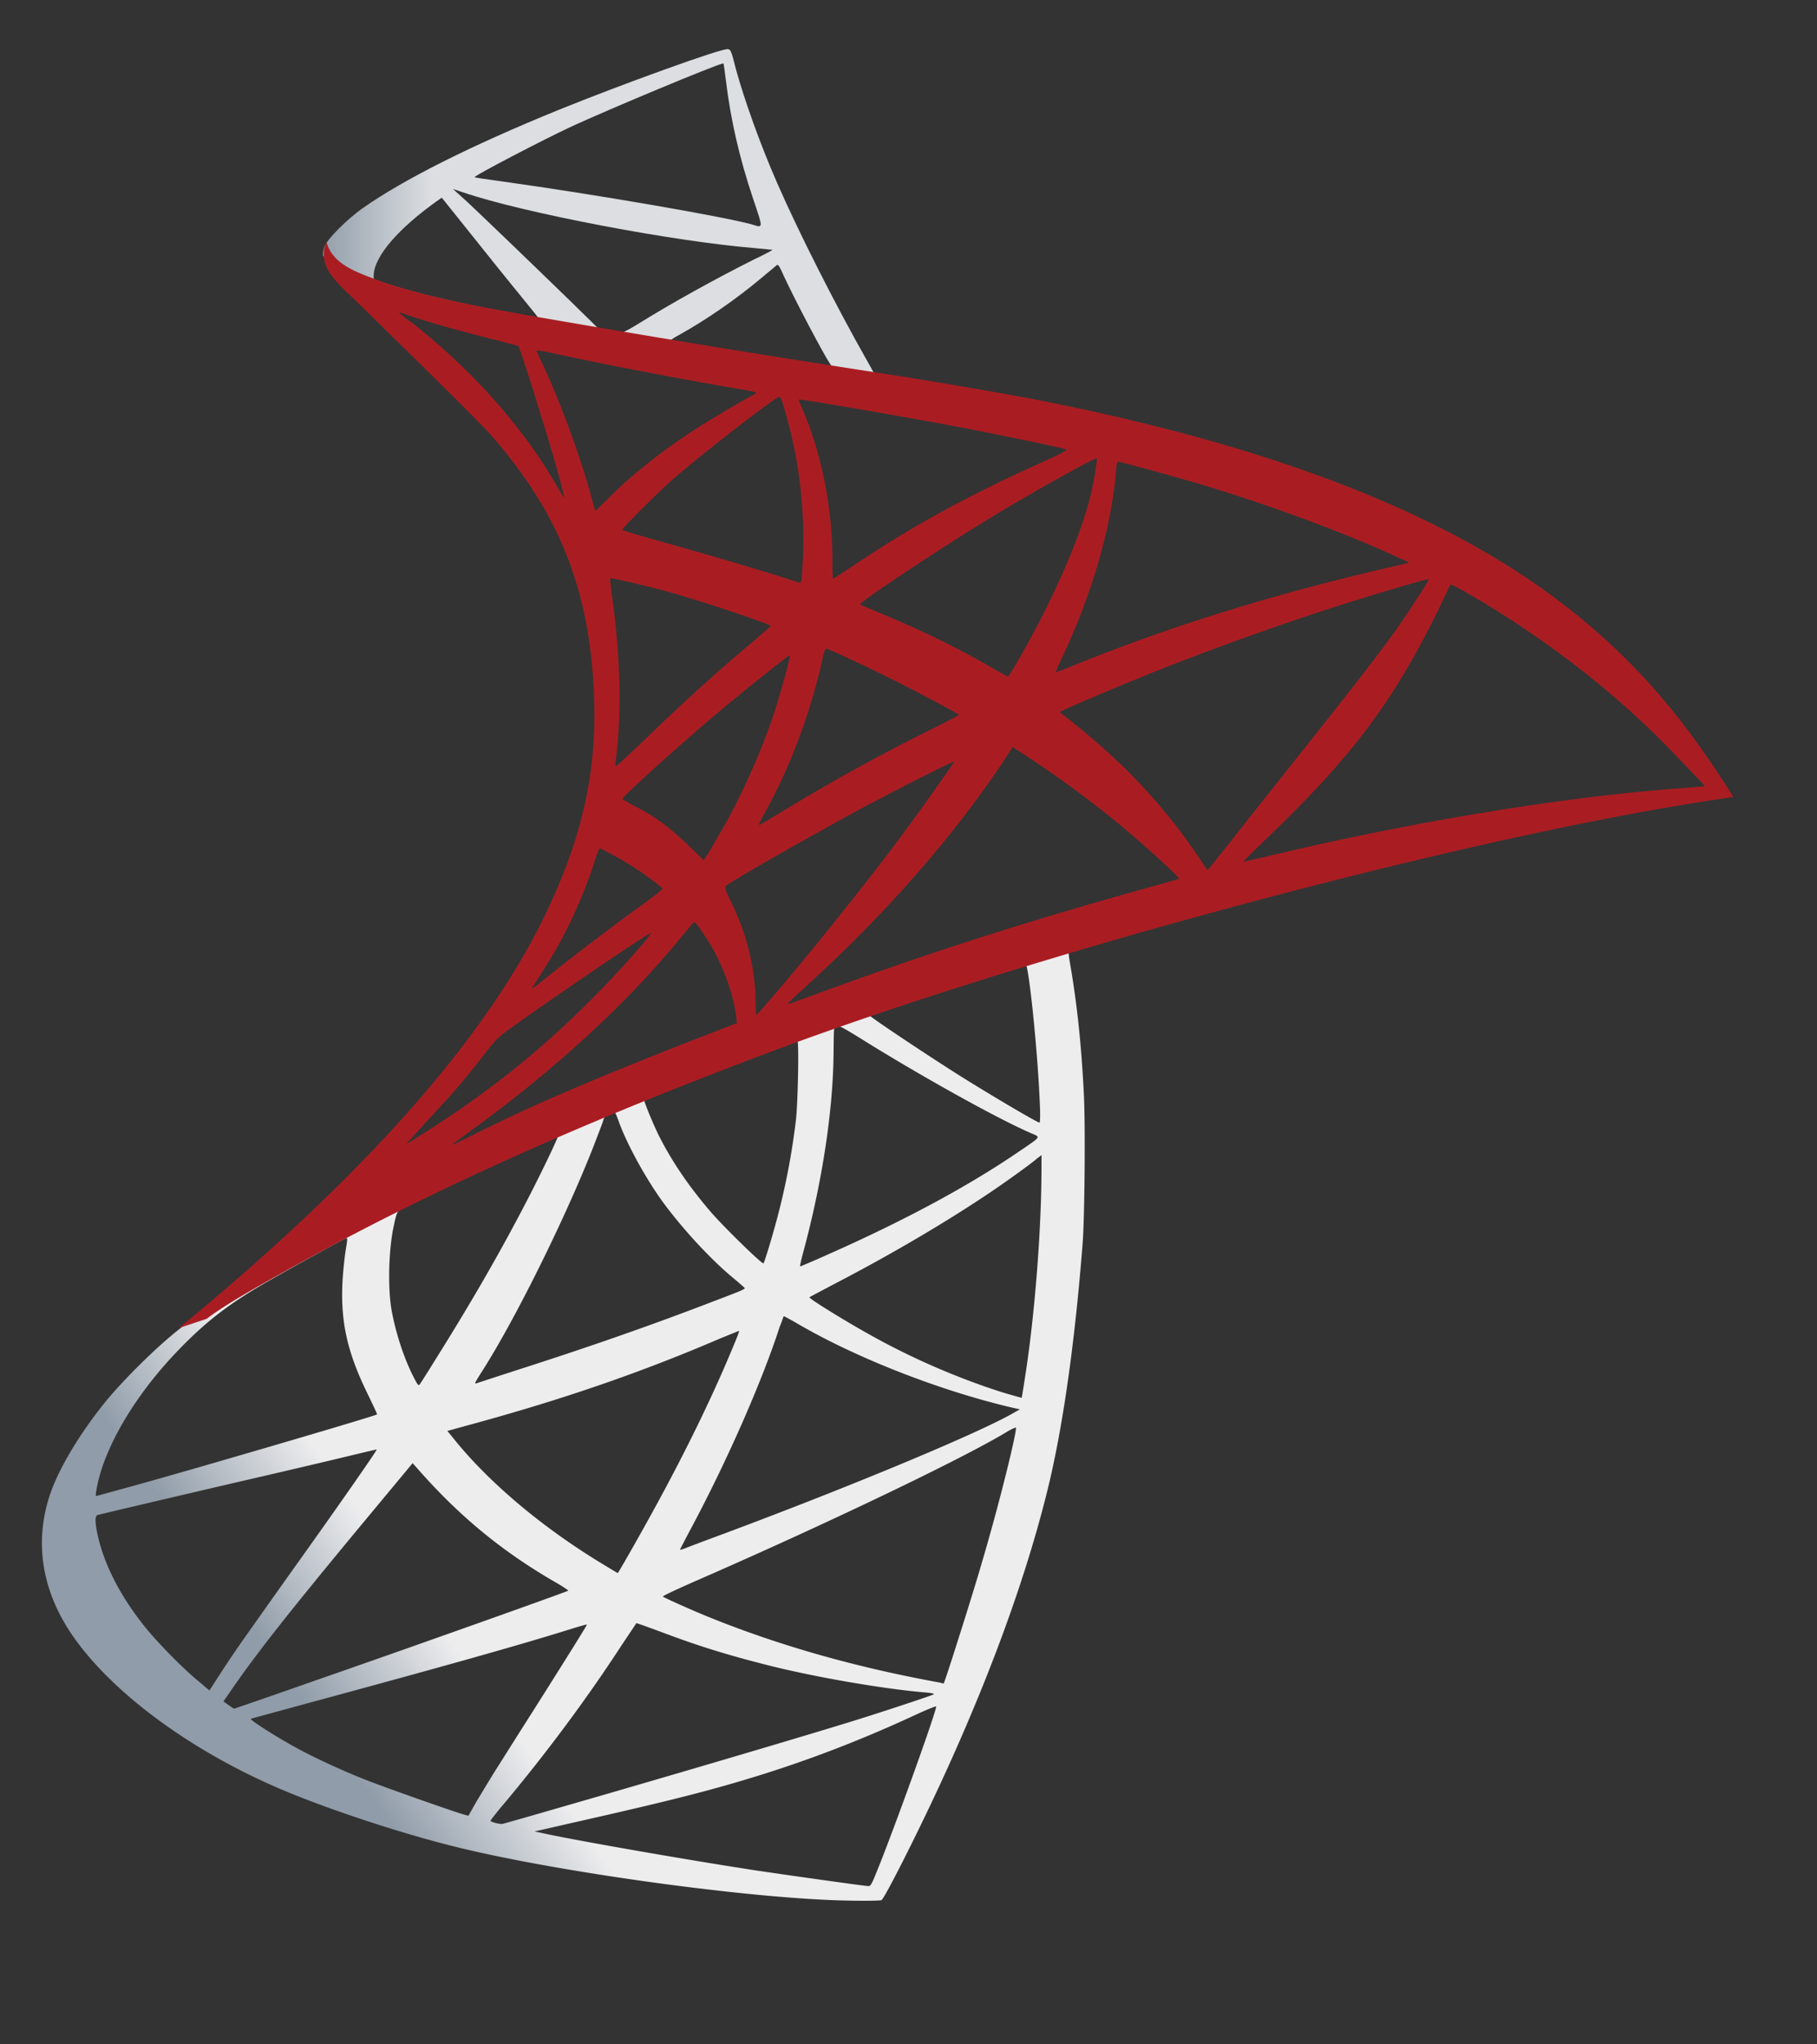 <svg width="800" height="900" xmlns="http://www.w3.org/2000/svg">
 <rect width="100%" height="100%" fill="#333333" stroke="none"/>
 <defs>
  <linearGradient y2="0.734" x2="0.383" y1="0.814" x1="0.259" id="a">
   <stop stop-color="#909ca9" offset="0"/>
   <stop stop-color="#ededee" offset="1"/>
  </linearGradient>
  <linearGradient y2="0.498" x2="0.186" y1="0.498" x1="0.002" id="b">
   <stop stop-color="#939fab" offset="0"/>
   <stop stop-color="#dcdee1" offset="1"/>
  </linearGradient>
  <radialGradient gradientUnits="userSpaceOnUse" gradientTransform="matrix(-.118 -.018 -.036 .237 -198.955 -1314.415)" r="898.12" cy="7277.705" cx="-14217.448" id="c">
   <stop stop-color="#ee352c" offset="0"/>
   <stop stop-color="#a91d22" offset="1"/>
  </radialGradient>
 </defs>
 <g>
  <title>background</title>
  <rect fill="none" id="canvas_background" height="902" width="802" y="-1" x="-1"/>
 </g>
 <g>
  <title>Layer 1</title>
  <g id="svg_1" transform="matrix(0.569,0,0,0.569,199.451,-82.735) ">
   <path id="svg_6" d="m508.291,852.194l-286.9,93.683l-249.599,110.161l-69.829,18.435c-17.784,16.916 -36.431,34.049 -56.599,51.397c-22.119,19.082 -42.72,36.433 -58.553,49.008c-17.564,13.88 -43.587,39.902 -56.814,56.38c-19.735,24.721 -35.348,50.96 -42.071,71.13c-11.928,36.433 -6.07,73.297 16.916,107.346c29.492,43.369 88.261,87.606 156.785,117.749c34.916,15.4 93.683,35.132 137.92,46.19c73.512,18.651 215.771,38.819 294.054,41.857c15.828,0.65 37.082,0.65 37.947,0c1.737,-1.088 13.881,-24.289 27.979,-53.129c48.142,-98.238 82.838,-190.402 101.703,-269.119c11.276,-47.706 20.166,-111.246 26.019,-186.492c1.521,-21.036 2.169,-91.514 0.868,-115.37c-1.953,-39.033 -5.423,-70.692 -10.84,-101.703c-0.868,-4.555 -1.088,-8.676 -0.652,-8.892c0.865,-0.65 3.467,-1.517 38.815,-11.712l-7.153,-16.912l0,-0.005l0.004,0l0,-0.002zm-65.49,38.386c2.602,0 9.539,66.573 11.273,108.646c0.436,8.89 0.216,14.745 -0.216,14.745c-1.733,0 -36.649,-20.599 -61.583,-36.212c-21.687,-13.663 -62.888,-40.988 -69.393,-46.192c-2.173,-1.517 -1.957,-1.733 15.828,-7.807c30.14,-10.194 101.706,-33.18 104.091,-33.18zm-146.161,48.143c1.953,0 6.937,2.816 18.865,10.191c44.671,27.974 105.393,61.805 131.415,73.083c8.022,3.469 8.887,2.166 -9.542,14.746c-39.468,26.889 -88.697,53.344 -148.983,80.018c-10.624,4.771 -19.514,8.456 -19.73,8.456c-0.432,0 0.865,-5.418 2.598,-11.925c14.53,-54.001 22.772,-108.647 23.208,-152.452c0.216,-21.687 0.216,-21.687 2.169,-22.334c-0.436,0.217 -0.22,0.217 0,0.217zm-30.142,11.492c1.297,1.299 0.432,49.877 -1.304,63.104c-3.903,31.662 -9.975,61.153 -19.947,94.335c-2.386,8.018 -4.558,14.745 -4.987,15.177c-0.872,1.083 -30.581,-27.975 -40.339,-39.251c-16.916,-19.518 -30.141,-39.035 -39.9,-58.117c-4.988,-9.759 -12.793,-28.84 -12.144,-29.492c3.469,-2.385 117.753,-46.622 118.621,-45.756zm-141.826,55.731c0.216,0 0.432,0 0.652,0.216c0.432,0.434 1.953,3.905 3.254,7.807c6.937,18.867 22.548,46.624 35.997,64.407c14.746,19.518 34.048,40.334 50.091,53.996c5.207,4.337 9.975,8.456 10.624,9.108c1.304,1.302 1.737,1.083 -33.612,14.53c-40.981,15.613 -85.656,31.226 -136.835,47.706a6825.474,6825.474 0 0 0 -36.643,11.928c-1.955,0.652 -1.303,-0.434 4.335,-9.323c25.371,-39.686 63.97,-117.536 85.657,-172.618c3.687,-9.542 7.373,-19.082 8.025,-21.251c0.868,-3.038 1.95,-4.121 4.768,-5.64c1.518,-0.43 3.038,-0.866 3.687,-0.866zm-43.367,17.999c0.649,0.436 -10.411,23.637 -21.254,44.889c-21.036,40.985 -44.022,81.323 -74.815,130.331c-5.204,8.456 -10.19,16.265 -10.842,17.132c-1.083,1.519 -1.519,1.083 -4.988,-5.638c-7.373,-14.53 -13.447,-33.181 -16.699,-50.313c-3.254,-16.916 -2.602,-46.406 1.086,-64.621c2.816,-13.444 2.602,-13.227 9.107,-16.481c27.757,-14.095 117.537,-56.166 118.405,-55.299zm374.073,15.182l0,9.107c0,48.359 -5.204,114.716 -12.797,163.077c-1.301,8.456 -2.389,15.393 -2.602,15.613c0,0 -6.288,-1.733 -13.661,-3.905c-32.527,-10.193 -67.875,-25.156 -99.754,-42.718c-21.038,-11.494 -51.612,-30.363 -50.743,-31.231c0.213,-0.215 9.323,-4.986 19.947,-10.625c42.509,-22.118 83.274,-45.972 118.622,-69.609c13.229,-8.892 33.176,-23.202 37.518,-27.107l3.47,-2.602zm-537.802,64.185c0.867,0 0.65,1.735 -0.651,9.542c-0.868,5.64 -1.951,16.049 -2.382,23.202c-1.739,31.662 3.469,55.084 19.082,87.177c4.337,8.892 7.809,16.265 7.589,16.48c-1.519,1.303 -145.074,43.375 -190.183,55.734c-13.444,3.685 -25.152,6.939 -26.024,7.153c-1.515,0.436 -1.733,0.22 -1.083,-3.47c4.987,-31.875 29.276,-73.512 63.104,-108.644c22.554,-23.419 40.554,-37.08 71.347,-54.648c22.119,-12.575 56.165,-31.439 58.767,-32.309c0.002,-0.217 0.218,-0.217 0.434,-0.217zm338.295,60.503c0.216,-0.216 5.42,2.605 11.708,6.29c46.408,26.891 111.03,51.83 166.108,64.623l4.991,1.086l-6.941,3.899c-28.84,16.049 -123.606,55.515 -220.538,91.732c-14.098,5.202 -27.975,10.409 -30.581,11.492c-2.602,1.083 -4.988,1.735 -4.988,1.519c0,-0.22 3.906,-7.809 8.89,-17.132c27.107,-50.744 54.433,-112.547 68.311,-155.485c1.739,-4.12 2.82,-7.805 3.04,-8.024zm-34.48,11.278c0.22,0.221 -1.517,4.771 -3.687,9.975c-18.865,45.756 -43.59,95.636 -75.249,151.583c-8.022,14.314 -14.746,25.808 -14.966,25.808c-0.213,0 -6.721,-3.906 -14.527,-8.676c-45.976,-28.192 -86.743,-62.888 -113.414,-96.501l-3.905,-4.771l19.732,-5.422c70.696,-19.298 130.762,-40.116 190.4,-65.704c8.459,-3.471 15.4,-6.292 15.616,-6.292zm214.253,74.815s0.217,0.217 0,0c0.216,4.988 -10.844,49.661 -19.953,81.969c-7.589,27.107 -14.098,48.361 -26.022,85.874c-5.204,16.485 -9.755,30.143 -9.975,30.143c-0.216,0 -1.517,-0.216 -2.818,-0.647c-64.405,-11.714 -122.089,-27.977 -176.303,-49.661c-15.182,-6.074 -36.866,-15.833 -38.167,-16.916c-0.432,-0.438 12.58,-6.506 29.06,-13.663c98.669,-43.154 201.024,-92.164 236.153,-113.196c4.119,-2.603 7.373,-3.903 8.025,-3.903zm-494.646,16.916c0.434,0.432 -27.107,40.118 -65.709,94.114c-13.444,18.867 -29.057,40.985 -34.911,49.225c-5.856,8.241 -14.746,21.253 -19.734,29.06l-9.112,14.096l-9.759,-8.24c-11.494,-9.544 -31.442,-29.927 -40.333,-41.204c-18.651,-23.201 -31.226,-47.706 -36.214,-70.04c-2.386,-10.411 -2.386,-15.618 -0.22,-16.265c3.252,-0.867 61.153,-14.53 115.37,-27.11c30.143,-6.937 65.054,-15.177 77.632,-18.213c12.579,-3.041 22.774,-5.423 22.99,-5.423zm27.756,10.626l6.937,7.806c31.231,34.914 63.108,60.724 101.708,83.272c6.941,3.906 12.144,7.373 11.708,7.594c-1.514,1.083 -134.016,48.136 -195.385,69.389c-34.478,12.143 -62.888,21.901 -63.102,21.901c-0.216,0 -2.169,-1.299 -4.341,-2.818l-3.901,-2.82l6.288,-9.106c20.383,-29.493 45.976,-61.803 101.707,-129.028l38.381,-46.19zm173.053,123.822c0.213,-0.215 9.755,3.252 21.464,7.594c28.195,10.624 50.527,17.345 80.456,24.936c36.866,9.326 90.211,18.434 121.657,21.035c4.771,0.432 7.373,0.868 6.505,1.519c-1.521,0.868 -33.395,11.494 -56.816,18.867c-37.302,11.708 -151.149,45.32 -243.962,71.995c-17.132,4.987 -31.879,9.108 -32.746,9.323c-2.166,0.436 -9.325,-1.519 -9.325,-2.386c0,-0.431 5.204,-7.153 11.494,-14.527c31.225,-37.3 62.238,-78.935 88.044,-118.403c7.154,-10.846 13.229,-19.736 13.229,-19.953zm-38.17,1.087c0.216,0.216 -15.179,24.936 -42.066,67.439c-11.496,17.999 -24.291,38.383 -28.846,45.54c-4.337,6.939 -10.842,17.784 -14.527,23.854l-6.29,11.061l-3.252,-0.868c-7.809,-2.169 -62.672,-21.471 -77.202,-27.325c-18,-7.157 -36.649,-15.829 -50.529,-23.202c-17.346,-9.326 -39.03,-23.206 -37.297,-23.637c0.433,-0.216 30.143,-8.243 65.922,-17.999c94.984,-25.809 147.678,-40.77 182.161,-51.612c6.29,-1.952 11.71,-3.471 11.926,-3.251zm269.985,63.318l0.216,0c0.868,2.171 -34.26,99.755 -47.06,130.547c-2.815,6.939 -3.896,8.677 -5.417,8.456c-3.687,-0.213 -54.646,-7.37 -85.66,-11.925c-53.994,-8.24 -144.641,-24.073 -167.409,-29.275l-5.204,-1.083l32.307,-7.378c69.396,-15.613 102.791,-24.069 136.619,-34.478c42.722,-13.011 85.011,-29.276 127.729,-49.225c6.722,-3.037 12.361,-5.422 13.879,-5.639z" fill="url(#a)"/>
   <path id="svg_7" d="m212.501,183.413c-4.771,-0.647 -81.757,27.11 -131.415,47.275c-67.01,27.327 -119.052,53.351 -151.148,75.899c-11.925,8.461 -26.891,23.422 -29.273,29.276c-0.867,2.169 -1.303,4.771 -1.303,7.373l29.06,27.541l69.175,22.119l164.594,29.493l188.228,32.312l1.953,-16.264c-0.649,0 -1.085,-0.216 -1.73,-0.216l-24.728,-3.905l-4.984,-8.89c-25.59,-45.107 -53.781,-101.056 -70.261,-138.789c-12.793,-29.276 -24.938,-63.102 -31.662,-87.391c-3.687,-14.746 -4.119,-15.613 -6.501,-15.829l0,-0.005l-0.005,0l0,0.001zm-3.474,11.063l0.223,0c0.213,0.214 1.081,6.29 1.95,13.442c3.683,30.364 10.411,59.635 21.035,91.297c8.022,23.855 8.022,22.555 -1.301,19.734c-22.119,-6.07 -121.221,-23.202 -193,-33.177c-11.494,-1.519 -21.253,-3.036 -21.253,-3.252c-0.867,-0.867 51.827,-28.41 75.031,-39.25c29.709,-13.665 111.246,-47.711 117.315,-48.794zm-209.047,97.15l8.461,2.816c45.97,15.616 161.551,37.736 225.31,42.94c7.154,0.651 13.229,1.303 13.442,1.303c0.216,0.216 -5.852,3.469 -13.661,7.154c-30.79,15.397 -64.621,34.264 -88.042,48.794c-6.937,4.335 -13.229,7.807 -14.094,7.807c-0.868,0 -5.42,-0.868 -10.191,-1.519l-8.674,-1.303l-21.683,-21.253c-38.167,-37.08 -68.094,-65.704 -79.588,-76.549l-11.28,-10.19zm-8.671,6.721l30.576,38.168c16.696,21.035 33.611,41.635 37.301,46.187c3.683,4.557 6.721,8.245 6.505,8.461c-0.868,0.65 -44.236,-7.809 -67.226,-13.011c-23.637,-5.423 -33.395,-8.025 -47.924,-12.577l-11.928,-3.905l0,-3.038c0.216,-14.53 18.651,-36.214 49.877,-58.331l2.819,-1.954zm259.791,52.046c0.869,0 1.95,1.951 4.552,7.806c7.373,16.263 30.364,60.07 35.997,68.526c1.74,2.822 4.771,3.038 -25.802,-1.95c-73.512,-11.93 -97.152,-15.829 -97.152,-16.263c0,-0.216 2.169,-1.735 4.988,-3.254c22.771,-12.575 45.756,-28.624 66.142,-45.756c4.988,-4.121 9.542,-8.024 10.407,-8.676c0.216,-0.433 0.652,-0.649 0.868,-0.433z" fill="url(#b)"/>
   <path id="svg_8" d="m-97.822,332.827s-4.768,7.593 -0.215,18.87c2.822,6.937 11.061,15.393 20.384,24.069c0,0 96.5,94.114 108.211,107.561c53.344,61.585 76.549,122.305 78.718,206.012c1.301,53.78 -8.894,101.054 -34.264,155.919c-45.106,98.453 -140.307,207.098 -287.117,327.67l21.472,-7.157c13.878,-10.411 32.745,-21.467 76.982,-45.756c102.137,-55.952 217.071,-107.346 358.028,-160.258c202.971,-76.335 536.715,-165.681 726.676,-194.736l19.737,-3.038l-3.038,-4.771c-17.345,-26.891 -29.276,-43.587 -43.59,-61.369c-41.633,-51.612 -92.157,-93.463 -153.964,-128.161c-85.007,-47.489 -194.956,-84.571 -334.173,-112.112c-26.239,-5.207 -83.923,-15.181 -130.763,-22.337c-99.321,-15.393 -163.51,-26.021 -234.203,-38.165c-25.37,-4.339 -63.323,-10.843 -88.478,-16.263c-13.011,-2.822 -37.947,-8.676 -57.464,-15.398c-15.613,-6.075 -38.168,-12.147 -42.939,-30.58zm55.952,54.216c0.214,-0.214 3.683,1.083 8.24,2.602c8.24,2.816 18.865,6.07 31.446,9.542a1599.47,1599.47 0 0 0 28.624,7.589c13.011,3.251 23.852,6.288 24.068,6.288c1.521,1.519 23.424,71.558 30.797,98.449c2.815,10.195 4.988,18.867 4.771,18.867c-0.223,0.22 -2.605,-3.469 -5.423,-8.456c-25.373,-44.673 -65.491,-89.995 -111.899,-126.428c-6.069,-4.333 -10.624,-8.237 -10.624,-8.453zm106.692,29.492c1.085,0 5.856,0.651 11.708,1.951c36.866,8.24 103.008,20.818 145.293,27.975c7.157,1.083 12.797,2.387 12.797,2.818c0,0.436 -2.605,1.951 -5.859,3.688c-7.153,3.685 -35.997,20.815 -45.536,27.322c-24.073,16.047 -45.756,33.395 -61.371,49.008c-6.288,6.29 -11.712,11.494 -11.712,11.494s-1.297,-3.685 -2.386,-8.242c-7.802,-30.143 -24.069,-74.816 -38.815,-106.258c-2.386,-4.986 -4.339,-9.541 -4.339,-9.973c0,0.433 0,0.217 0.22,0.217zm187.795,35.781c1.301,0.432 3.47,7.806 7.806,24.069c8.025,31.446 11.712,66.576 10.411,99.321c-0.436,9.108 -0.868,17.564 -1.304,18.651l-0.649,2.166l-11.276,-3.685c-23.204,-7.373 -60.935,-18.435 -93.245,-27.541c-18.436,-4.988 -33.395,-9.542 -33.395,-9.975c0,-1.303 26.891,-28.192 38.383,-38.383c21.898,-19.303 81.316,-65.275 83.269,-64.623zm14.963,2.166c0.652,-0.647 89.779,14.746 130.331,22.554c30.145,5.854 73.948,14.963 76.549,16.049c1.301,0.432 -3.254,3.034 -17.784,9.539c-57.248,25.808 -99.754,49.008 -142.036,77.202c-11.06,7.373 -20.386,13.444 -20.602,13.444c-0.216,0 -0.433,-6.287 -0.433,-13.878c0,-41.201 -8.241,-82.838 -23.424,-117.968c-1.517,-3.47 -2.818,-6.722 -2.601,-6.942zm230.516,45.542c0.652,0.65 -2.169,18.217 -4.771,28.624c-7.806,32.312 -28.84,80.24 -54.643,125.343c-4.558,8.024 -8.677,14.53 -9.114,14.746c-0.429,0.216 -6.285,-3.038 -13.009,-6.941c-25.154,-14.746 -53.778,-28.624 -85.007,-41.637c-8.671,-3.685 -16.263,-6.723 -16.48,-7.153c-1.521,-1.303 68.308,-47.493 105.174,-69.612c29.276,-17.781 76.982,-44.239 77.85,-43.37zm16.48,2.601c1.953,0 41.421,10.844 62.019,16.916c50.963,15.181 109.512,36.648 147.679,53.996l15.828,7.159l-11.056,2.6c-93.245,21.467 -173.049,46.192 -250.034,77.418c-6.289,2.602 -11.928,4.771 -12.357,4.771c-0.436,0 1.733,-4.987 4.552,-11.061c23.204,-49.225 38.167,-100.62 41.85,-144.427c0.221,-4.121 0.867,-7.372 1.519,-7.372zm-392.938,90.213c0.649,-0.652 30.793,6.506 47.057,11.056c24.721,6.942 77.198,24.505 77.198,25.808c0,0.216 -5.853,5.204 -12.79,11.278c-28.408,23.637 -55.734,48.572 -88.481,80.234c-9.759,9.328 -17.997,16.917 -18.429,16.917c-0.436,0 -0.649,-1.304 -0.436,-3.038c4.987,-36.433 3.906,-83.272 -3.034,-130.763c-0.653,-6.074 -1.302,-11.276 -1.085,-11.492zm633.433,0.652c0.429,0.431 -13.881,22.984 -22.988,35.777c-13.009,18.649 -32.098,43.375 -75.252,97.588c-22.765,28.622 -48.358,60.936 -56.812,71.778c-8.678,10.842 -15.831,19.948 -16.051,19.948c-0.216,0 -3.031,-3.901 -6.069,-8.671c-24.289,-36.433 -53.349,-68.311 -87.829,-96.935c-6.505,-5.423 -13.658,-11.278 -16.044,-13.013c-2.386,-1.734 -4.339,-3.469 -4.339,-3.685c0,-0.649 36.862,-16.483 64.841,-27.757c49.01,-19.952 115.794,-43.805 165.892,-59.203c26.24,-8.239 54.215,-16.263 54.651,-15.827zm16.696,4.334c0.865,-0.215 6.072,2.387 12.361,6.07c52.697,30.143 104.305,68.962 145.077,108.864c11.492,11.278 39.9,40.77 39.464,40.986c0,0 -9.975,0.867 -21.683,1.733c-91.296,6.942 -208.178,26.239 -320.511,53.345c-7.589,1.733 -14.31,3.252 -14.746,3.252c-0.429,0 8.025,-8.456 18.653,-18.647c65.922,-63.538 96.067,-103.656 131.628,-175.22c4.986,-10.623 9.325,-19.731 9.757,-20.383c-0.216,0 -0.216,0 0,0zm-482.936,49.446c3.038,0.647 31.229,13.88 52.48,24.503c19.517,9.755 48.794,25.372 50.311,26.671c0.216,0.216 -10.195,5.638 -22.984,11.928c-40.772,20.384 -75.684,39.682 -112.118,61.802c-10.408,6.29 -19.082,11.497 -19.298,11.497c-0.868,0 -0.652,-0.872 5.204,-11.497c19.518,-35.561 35.129,-78.065 44.023,-119.486c0.864,-3.252 1.733,-5.418 2.382,-5.418zm-28.192,5.202c0.652,0.652 -6.721,27.323 -11.273,41.853c-8.894,27.541 -23.856,62.02 -38.383,88.043c-3.474,6.069 -8.677,14.961 -11.496,19.948l-5.42,8.674l-12.144,-11.707c-14.094,-13.663 -25.59,-22.12 -40.333,-29.712c-5.859,-3.033 -10.411,-5.638 -10.411,-6.069c0,-1.735 37.082,-35.347 65.49,-59.635c20.383,-17.566 63.321,-52.045 63.97,-51.395zm172.404,70.913l10.627,6.937c24.282,15.833 52.906,36.866 74.813,55.298c12.357,10.19 36.21,31.662 40.985,36.866l2.598,2.822l-17.561,4.986c-99.321,27.538 -176.087,52.043 -265.649,85.007c-9.975,3.685 -18.433,6.721 -19.085,6.721c-1.297,0 -2.385,1.083 19.954,-19.519c57.251,-52.691 107.992,-110.812 145.726,-167.411l7.592,-11.707zm-45.324,11.276c0.432,0.432 -29.276,42.284 -47.06,65.922c-21.251,28.192 -58.985,75.465 -85.007,106.256c-10.84,12.797 -20.163,23.422 -20.599,23.64c-0.652,0.216 -0.868,-3.036 -0.868,-8.024c0,-26.242 -6.721,-54.216 -18.433,-78.068c-4.988,-9.975 -5.856,-12.361 -4.768,-13.444c4.119,-3.688 67.223,-39.686 107.123,-61.153c26.89,-14.312 68.956,-35.563 69.612,-35.129zm-274.107,67.225c0.652,0 5.64,2.6 11.279,5.638c13.878,7.589 26.239,16.046 37.298,25.156c0.432,0.432 -5.204,4.988 -12.577,10.406c-20.602,14.746 -51.828,38.385 -70.041,52.915c-19.088,15.18 -19.734,15.613 -17.568,12.361c14.314,-21.903 21.467,-34.264 29.06,-50.093c6.721,-14.094 13.442,-30.793 18.213,-45.323c1.734,-6.289 3.904,-11.06 4.336,-11.06zm73.083,57.248c1.081,-0.214 2.386,1.735 8.238,10.411c12.361,18.429 21.903,43.154 24.292,63.104l0.429,4.339l-29.705,11.494c-53.133,20.599 -102.139,40.985 -135.322,56.162c-9.322,4.339 -25.587,12.144 -36.211,17.352c-10.627,5.418 -19.301,9.539 -19.301,9.323s6.721,-5.204 14.961,-11.278c64.844,-47.055 121.007,-98.669 163.076,-150.279c4.555,-5.423 8.677,-10.411 9.107,-10.627l0.436,-0.001zm-33.612,8.242c0.868,0.867 -23.853,28.84 -40.768,45.971c-41.853,42.723 -83.273,76.12 -134.669,108.649c-6.505,4.119 -12.359,7.804 -13.011,8.24c-1.519,0.867 0.432,-1.303 22.986,-25.808c14.314,-15.397 25.155,-28.408 37.516,-44.453c8.24,-10.624 9.759,-12.143 21.688,-20.604c31.878,-22.987 105.39,-72.864 106.258,-71.995z" fill="url(#c)"/>
  </g>
 </g>
</svg>